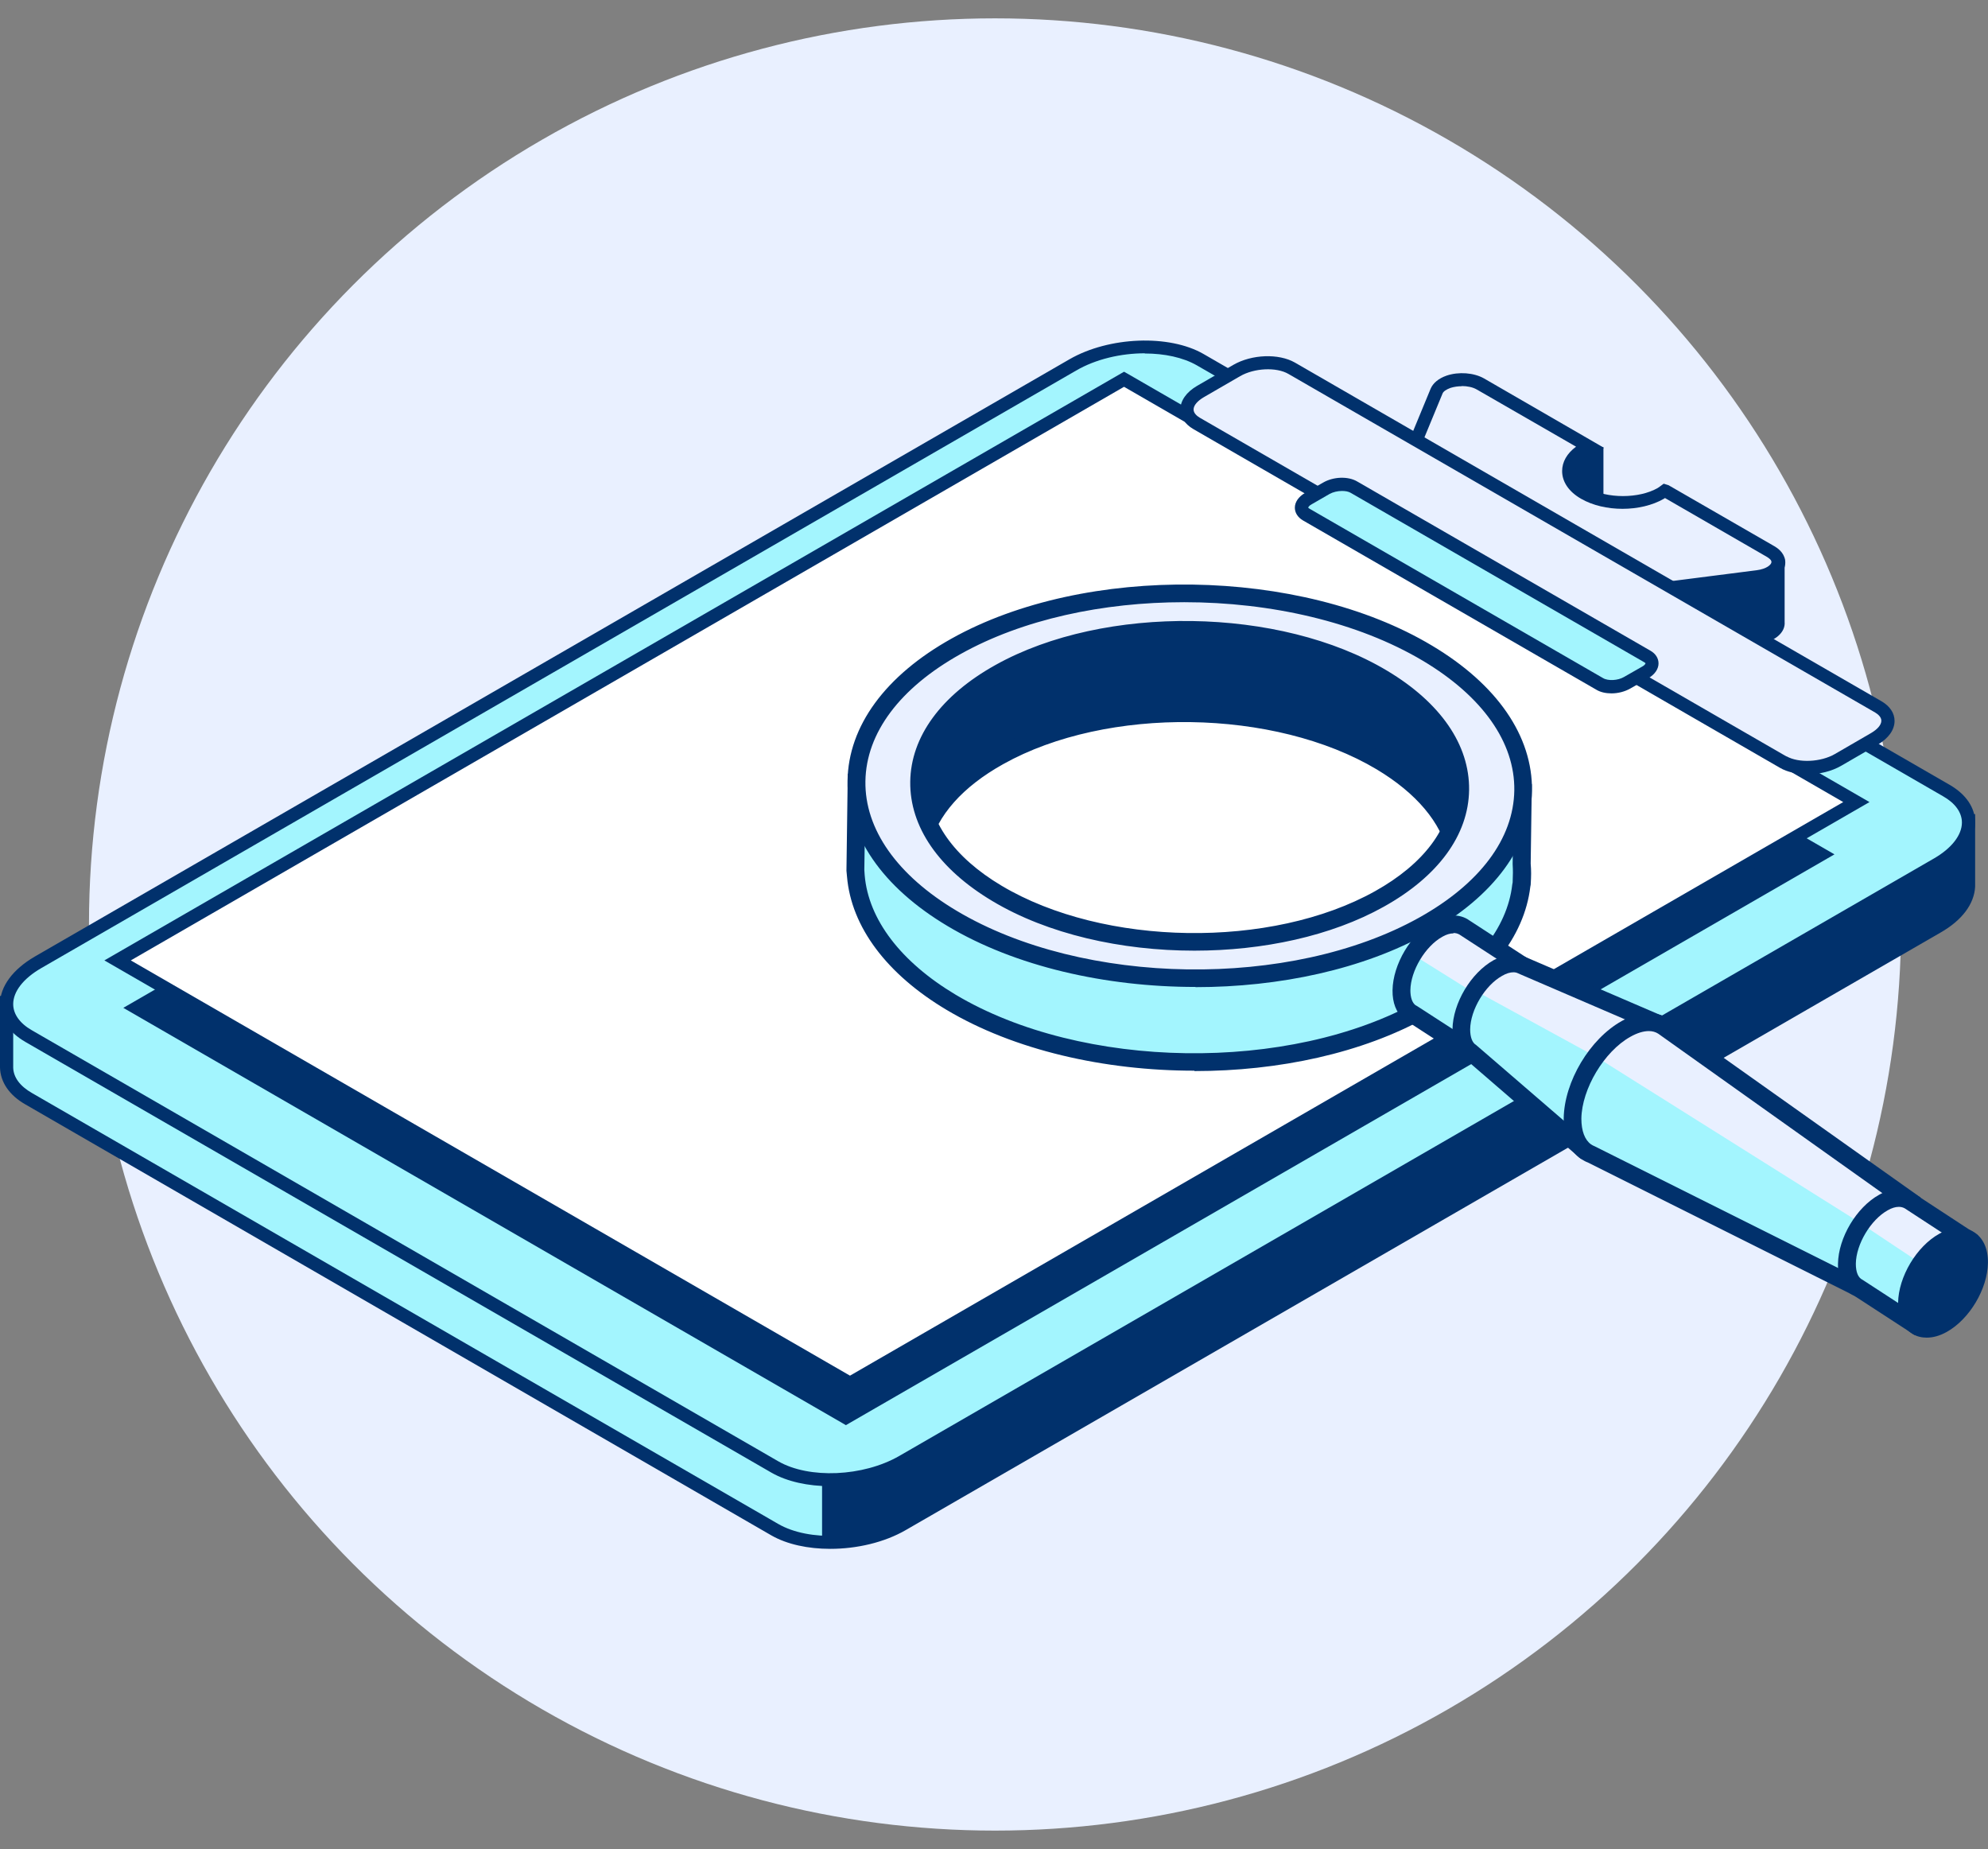 <svg width="100" height="93" viewBox="0 0 100 93" fill="none" xmlns="http://www.w3.org/2000/svg">
<rect x="0" y="0" width="100" height="93" fill="#808080" stroke="none"/>
<circle cx="50.052" cy="46.499" r="45.576" fill="#E9F0FF"/>
<path d="M99.015 42.745C99.015 42.745 99.015 42.699 99.015 42.68V41.276H98.107C98.042 41.23 97.985 41.192 97.91 41.145L60.376 19.473C58.729 18.527 55.856 18.64 53.957 19.735L1.899 49.801C1.562 49.998 1.272 50.213 1.047 50.438H0.336V53.694C0.355 54.284 0.71 54.845 1.44 55.266L38.975 76.939C40.622 77.884 43.495 77.772 45.394 76.677L97.452 46.62C98.453 46.039 98.977 45.3 99.015 44.598V43.719V42.755V42.745Z" fill="#A3F5FE"/>
<path d="M99.015 44.582V43.702V42.738C99.015 42.719 99.015 42.691 99.015 42.673V41.269H98.107C98.042 41.222 97.986 41.185 97.911 41.138L83.986 33.1C82.929 33.128 82.161 33.184 81.834 33.287C79.85 33.942 43.822 54.679 43.186 57.496C42.549 60.312 41.352 74.415 41.352 74.415V77.549C42.727 77.624 44.243 77.325 45.394 76.66L97.452 46.603C98.453 46.023 98.977 45.284 99.015 44.582Z" fill="#01316C"/>
<path d="M41.755 77.903C40.651 77.903 39.593 77.679 38.807 77.23L1.273 55.547C0.468 55.089 0.019 54.424 0 53.694V50.092H0.917C1.151 49.877 1.432 49.68 1.741 49.502L53.798 19.454C55.782 18.303 58.814 18.191 60.545 19.192L98.08 40.865C98.08 40.865 98.164 40.921 98.211 40.949H99.353V44.599C99.306 45.469 98.698 46.283 97.621 46.901L45.563 76.958C44.478 77.585 43.093 77.903 41.764 77.903H41.755ZM0.664 50.766V53.694C0.674 54.181 1.001 54.63 1.61 54.977L39.144 76.649C40.697 77.548 43.421 77.426 45.227 76.387L97.284 46.33C98.145 45.834 98.651 45.197 98.679 44.58V42.718V41.604H97.996L97.912 41.548C97.818 41.492 97.781 41.464 97.734 41.436L60.209 19.763C58.655 18.864 55.932 18.986 54.126 20.025L2.068 50.082C1.759 50.26 1.497 50.457 1.282 50.672L1.188 50.766H0.674H0.664Z" fill="#01316C"/>
<path d="M38.975 73.788L1.44 52.115C-0.206 51.17 -0.001 49.504 1.899 48.409L53.957 18.352C55.857 17.257 58.729 17.135 60.376 18.09L97.911 39.762C99.558 40.708 99.352 42.373 97.452 43.468L45.395 73.526C43.495 74.621 40.622 74.742 38.975 73.788Z" fill="#A3F5FE"/>
<path d="M41.764 74.751C40.66 74.751 39.603 74.526 38.816 74.077L1.273 52.404C0.449 51.927 0 51.253 0 50.504C0 49.625 0.636 48.764 1.741 48.118L53.798 18.07C55.782 16.928 58.814 16.807 60.545 17.808L98.08 39.481C98.903 39.958 99.353 40.632 99.353 41.371C99.353 42.251 98.716 43.112 97.612 43.757L45.554 73.815C44.469 74.442 43.084 74.76 41.764 74.76V74.751ZM57.588 17.77C56.391 17.77 55.118 18.061 54.126 18.641L2.068 48.698C1.179 49.213 0.664 49.868 0.664 50.504C0.664 51.01 1.001 51.478 1.61 51.824L39.144 73.497C40.697 74.395 43.421 74.273 45.227 73.235L97.284 43.177C98.174 42.663 98.688 41.998 98.688 41.371C98.688 40.866 98.351 40.398 97.743 40.052L60.209 18.379C59.507 17.976 58.571 17.78 57.588 17.78V17.77Z" fill="#01316C"/>
<path d="M42.549 71.682L42.39 71.588L6.203 50.692L55.922 21.982L56.081 22.076L92.277 42.972L42.549 71.682Z" fill="#01316C"/>
<path d="M42.747 69.577L5.914 48.307L56.54 19.082L93.373 40.343L42.747 69.577Z" fill="white"/>
<path d="M42.747 69.95L42.579 69.857L5.25 48.306L56.541 18.697L56.709 18.791L94.038 40.342L42.747 69.95ZM6.579 48.306L42.756 69.192L92.718 40.342L56.541 19.455L6.579 48.306Z" fill="#01316C"/>
<path d="M87.506 27.959L87.487 28.108L83.735 25.947C83.669 25.993 83.613 26.04 83.538 26.087C82.481 26.695 81.863 27.678 80.806 27.06C79.749 26.452 78.644 26.246 79.702 25.638C79.777 25.591 79.861 25.563 79.945 25.526L80.291 22.699L78.831 22.194L78.607 24.749L74.461 20.594C73.731 20.173 72.487 20.379 72.253 20.959L71.729 22.241L71.242 22.194V25.273C71.242 25.273 71.242 25.292 71.242 25.301C71.261 25.488 71.392 25.666 71.626 25.797L83.024 32.376C83.342 32.563 83.8 32.638 84.24 32.581L88.414 32.048C89.088 31.964 89.471 31.617 89.443 31.262V28.23L87.506 27.949V27.959Z" fill="#01316C"/>
<path d="M83.959 32.937C83.557 32.937 83.163 32.844 82.864 32.666L71.466 26.087C71.307 25.994 71.176 25.881 71.082 25.76L70.914 25.844V21.82L71.513 21.876L71.943 20.819C72.065 20.529 72.346 20.295 72.748 20.154C73.356 19.948 74.115 20.005 74.629 20.295L74.695 20.351L78.335 24L78.531 21.755L80.656 22.512V26.012L80.075 25.816C79.954 25.872 79.907 25.891 79.86 25.919C79.739 25.984 79.673 26.04 79.636 26.069C79.757 26.162 80.029 26.293 80.234 26.396C80.459 26.508 80.712 26.63 80.955 26.77C81.516 27.098 81.872 26.864 82.555 26.349C82.789 26.171 83.061 25.975 83.36 25.797C83.407 25.769 83.444 25.741 83.482 25.713L83.659 25.582L83.903 25.657L87.253 27.594L89.564 27.931C89.677 27.949 89.77 28.043 89.77 28.165V31.281C89.817 31.814 89.274 32.282 88.451 32.394L84.277 32.928C84.165 32.937 84.062 32.947 83.95 32.947L83.959 32.937ZM71.579 25.264C71.579 25.348 71.663 25.442 71.794 25.516L83.192 32.095C83.444 32.245 83.837 32.301 84.202 32.254L88.376 31.721C88.881 31.655 89.124 31.431 89.115 31.29V28.52L87.796 28.333L87.758 28.642L83.753 26.331C83.753 26.331 83.716 26.349 83.697 26.368C83.426 26.518 83.192 26.705 82.958 26.873C82.284 27.379 81.591 27.903 80.627 27.341C80.394 27.21 80.16 27.088 79.944 26.986C79.383 26.714 78.943 26.499 78.934 26.087C78.924 25.732 79.243 25.498 79.533 25.339C79.561 25.32 79.972 25.601 80.001 25.582V23.018L79.121 22.597L78.868 25.47L74.255 20.847C73.909 20.669 73.366 20.641 72.954 20.781C72.748 20.856 72.589 20.959 72.552 21.071L71.934 22.587L71.569 22.55V25.264H71.579Z" fill="#01316C"/>
<path d="M89.072 27.745L83.748 24.675C83.682 24.722 83.626 24.769 83.551 24.816C82.494 25.424 80.781 25.424 79.724 24.816C78.666 24.208 78.666 23.216 79.724 22.608C79.799 22.561 79.883 22.533 79.967 22.495L74.483 19.332C73.753 18.911 72.509 19.117 72.275 19.697L71.292 22.074C71.189 22.327 71.32 22.598 71.638 22.785L83.036 29.364C83.355 29.551 83.813 29.626 84.253 29.57L88.427 29.036C89.437 28.905 89.802 28.185 89.072 27.754V27.745Z" fill="#E9F0FF"/>
<path d="M83.958 29.907C83.556 29.907 83.163 29.813 82.863 29.636L71.466 23.057C70.998 22.785 70.801 22.346 70.979 21.934L71.961 19.557C72.083 19.267 72.364 19.033 72.766 18.893C73.374 18.687 74.132 18.743 74.647 19.033L80.683 22.523L80.103 22.795C79.981 22.851 79.934 22.87 79.888 22.898C79.476 23.132 79.261 23.422 79.261 23.721C79.261 24.021 79.485 24.311 79.888 24.545C80.833 25.087 82.442 25.087 83.387 24.545C83.434 24.517 83.472 24.489 83.509 24.46L83.687 24.329L83.93 24.404L89.255 27.474C89.666 27.708 89.863 28.073 89.788 28.447C89.695 28.924 89.189 29.27 88.487 29.364L84.314 29.898C84.201 29.907 84.099 29.916 83.986 29.916L83.958 29.907ZM73.534 19.426C73.337 19.426 73.141 19.454 72.963 19.51C72.757 19.585 72.598 19.688 72.56 19.8L71.578 22.177C71.522 22.308 71.728 22.439 71.784 22.477L83.181 29.055C83.434 29.205 83.827 29.261 84.192 29.214L88.366 28.681C88.862 28.615 89.086 28.41 89.105 28.288C89.133 28.166 88.946 28.054 88.89 28.017L83.752 25.05C83.752 25.05 83.715 25.069 83.696 25.087C82.526 25.761 80.702 25.761 79.532 25.087C78.914 24.732 78.578 24.236 78.578 23.693C78.578 23.235 78.821 22.804 79.279 22.467L74.291 19.594C74.086 19.473 73.805 19.417 73.524 19.417L73.534 19.426Z" fill="#01316C"/>
<path d="M89.697 38.329L60.182 21.288C59.471 20.876 59.564 20.165 60.379 19.688L62.203 18.631C63.017 18.153 64.262 18.106 64.973 18.518L94.488 35.559C95.199 35.971 95.106 36.682 94.291 37.159L92.467 38.217C91.653 38.694 90.408 38.741 89.697 38.329Z" fill="#E9F0FF"/>
<path d="M90.902 38.937C90.396 38.937 89.9 38.834 89.535 38.619L60.021 21.578C59.609 21.335 59.375 20.989 59.375 20.596C59.375 20.147 59.684 19.716 60.217 19.407L62.042 18.35C62.968 17.817 64.325 17.77 65.139 18.238L94.654 35.278C95.066 35.522 95.3 35.868 95.3 36.261C95.3 36.71 94.991 37.141 94.458 37.449L92.633 38.507C92.137 38.797 91.51 38.947 90.902 38.947V38.937ZM89.863 38.039C90.471 38.385 91.585 38.338 92.296 37.927L94.121 36.869C94.439 36.682 94.635 36.458 94.635 36.252C94.635 36.065 94.467 35.924 94.327 35.84L64.812 18.809C64.204 18.453 63.09 18.509 62.379 18.921L60.554 19.978C60.236 20.165 60.039 20.39 60.039 20.596C60.039 20.783 60.208 20.923 60.348 21.008L89.863 38.048V38.039Z" fill="#01316C"/>
<path d="M80.465 34.409L65.708 25.893C65.352 25.687 65.399 25.331 65.811 25.098L66.728 24.573C67.139 24.34 67.757 24.311 68.113 24.517L82.87 33.033C83.226 33.239 83.179 33.594 82.767 33.828L81.85 34.352C81.438 34.586 80.821 34.614 80.465 34.409Z" fill="#A3F5FE"/>
<path d="M81.06 34.875C80.779 34.875 80.508 34.819 80.293 34.688L65.535 26.172C65.282 26.023 65.133 25.789 65.133 25.536C65.133 25.255 65.32 24.984 65.638 24.797L66.555 24.273C67.07 23.973 67.809 23.945 68.268 24.216L83.025 32.732C83.287 32.882 83.427 33.116 83.427 33.368C83.427 33.649 83.24 33.921 82.922 34.108L82.005 34.632C81.724 34.791 81.388 34.875 81.06 34.875ZM67.5 24.694C67.285 24.694 67.051 24.75 66.883 24.843L65.975 25.367C65.835 25.442 65.807 25.517 65.807 25.536C65.807 25.536 65.825 25.564 65.881 25.592L80.639 34.108C80.891 34.258 81.388 34.229 81.687 34.052L82.604 33.528C82.744 33.453 82.772 33.378 82.772 33.359C82.772 33.359 82.754 33.331 82.698 33.303L67.94 24.787C67.828 24.722 67.678 24.694 67.51 24.694H67.5Z" fill="#01316C"/>
<path d="M76.532 43.428L76.589 39.844L75.016 39.826C75.016 39.826 74.988 39.788 74.97 39.779L73.66 43.531H73.126L71.788 45.337L65.911 47.658L57.723 48.444L51.762 47.452L46.26 42.801C46.288 42.652 46.325 42.493 46.363 42.343L44.744 39.32C44.744 39.32 44.706 39.367 44.688 39.386L43.087 39.367L43.031 43.419C43.031 43.466 43.031 43.522 43.031 43.569V43.756L43.05 44.055C43.246 46.348 44.837 48.622 47.841 50.409C54.336 54.284 64.947 54.443 71.554 50.756C74.605 49.053 76.261 46.825 76.523 44.542L76.542 44.467C76.57 43.971 76.57 43.803 76.542 43.438L76.532 43.428Z" fill="#A3F5FE"/>
<path d="M60.077 53.853C55.557 53.853 51.019 52.824 47.613 50.793C44.599 48.997 42.821 46.62 42.606 44.093L42.578 43.794L42.644 38.918L44.478 38.946L44.768 38.609L45.142 39.124L46.845 42.306L46.798 42.483C46.78 42.54 46.77 42.596 46.752 42.652L51.955 47.05L57.738 48.005L65.804 47.237L71.503 44.982L72.907 43.092H73.347L74.816 38.9L75.237 39.405L77.053 39.433L76.996 43.438C77.025 43.812 77.025 44.009 76.996 44.505L76.978 44.598C76.678 47.125 74.835 49.446 71.775 51.158C68.528 52.974 64.317 53.872 60.087 53.872L60.077 53.853ZM43.533 39.816L43.477 43.756L43.495 44.018C43.682 46.245 45.311 48.379 48.062 50.026C54.425 53.825 64.859 53.975 71.326 50.363C74.133 48.8 75.817 46.713 76.07 44.486L76.089 44.383C76.107 43.953 76.107 43.794 76.089 43.466V43.419L76.135 40.284H75.275L73.983 43.971H73.356L72.074 45.693L65.954 48.089L57.7 48.875L51.562 47.855L45.769 42.961L45.816 42.708C45.835 42.596 45.863 42.493 45.882 42.381L44.506 39.816H43.523H43.533Z" fill="#01316C"/>
<path d="M44.352 39.806C44.978 40.677 45.709 41.678 46.317 42.52C46.71 40.864 48.02 39.282 50.247 38.038C55.6 35.043 64.218 35.174 69.487 38.319C71.648 39.61 72.912 41.21 73.277 42.857L75.111 39.956C74.933 39.722 74.746 39.498 74.531 39.273C74.933 39.451 75.204 39.582 75.317 39.638C74.783 39.105 70.535 32.985 70.535 32.985L60.831 30.57L51.791 31.749L45.877 36.522L45.456 38.403L44.801 38.627C44.267 39.095 44.726 39.32 44.352 39.825V39.806Z" fill="#01316C"/>
<path d="M73.076 44.027L72.842 42.96C72.487 41.369 71.251 39.9 69.258 38.702C64.121 35.633 55.689 35.511 50.468 38.431C48.418 39.573 47.136 41.023 46.752 42.623L46.528 43.568L45.957 42.782C45.349 41.94 44.619 40.948 43.992 40.069L43.805 39.806L44.001 39.544C44.085 39.432 44.085 39.385 44.085 39.254C44.085 38.964 44.114 38.646 44.525 38.281L44.675 38.197L45.096 38.057L45.489 36.269L51.618 31.319L60.873 30.121L70.821 32.592L70.915 32.732C72.552 35.09 75.275 38.955 75.65 39.32L75.921 39.591L75.668 39.938L73.085 44.027H73.076ZM59.554 35.446C63.241 35.446 66.937 36.279 69.717 37.944C71.541 39.03 72.795 40.359 73.413 41.818L74.564 39.994C74.452 39.853 74.33 39.722 74.208 39.582L72.711 37.972L73.89 38.496C72.646 36.784 70.784 34.117 70.269 33.378L60.808 31.029L51.974 32.18L46.285 36.775L45.845 38.74L45.04 39.011C44.965 39.086 44.965 39.123 44.965 39.245C44.965 39.385 44.965 39.563 44.881 39.788C45.293 40.359 45.742 40.976 46.163 41.566C46.799 40.069 48.119 38.73 50.028 37.663C52.676 36.185 56.101 35.455 59.554 35.455V35.446Z" fill="#01316C"/>
<path d="M74.031 52.953L76.576 48.564L73.629 46.646C73.629 46.646 73.6 46.627 73.582 46.618C73.264 46.431 72.814 46.459 72.328 46.73C71.327 47.292 70.503 48.667 70.484 49.818C70.484 50.324 70.625 50.698 70.887 50.913C70.887 50.913 70.98 50.979 71.037 51.007L74.031 52.953Z" fill="#A3F5FE"/>
<path d="M48.102 32.507C41.505 36.194 41.411 42.324 47.906 46.198C54.4 50.072 65.012 50.231 71.618 46.544C78.216 42.857 78.309 36.728 71.815 32.853C65.32 28.979 54.709 28.82 48.102 32.507ZM69.391 45.215C64.038 48.21 55.42 48.079 50.151 44.934C44.883 41.79 44.958 36.821 50.31 33.827C55.663 30.832 64.282 30.963 69.55 34.108C74.819 37.252 74.744 42.221 69.391 45.215Z" fill="#E9F0FF"/>
<path d="M60.133 49.641C55.613 49.641 51.074 48.612 47.668 46.581C44.383 44.625 42.596 42.024 42.633 39.273C42.671 36.522 44.533 33.976 47.874 32.114C54.593 28.361 65.429 28.52 72.026 32.469C75.311 34.425 77.099 37.027 77.061 39.778C77.024 42.529 75.161 45.075 71.821 46.937C68.573 48.752 64.362 49.651 60.133 49.651V49.641ZM59.562 30.289C55.491 30.289 51.439 31.15 48.314 32.9C45.263 34.603 43.569 36.868 43.532 39.291C43.494 41.706 45.123 44.026 48.127 45.814C54.49 49.604 64.924 49.763 71.39 46.151C74.441 44.448 76.135 42.183 76.172 39.759C76.21 37.345 74.572 35.024 71.577 33.237C68.293 31.281 63.923 30.289 59.571 30.289H59.562ZM60.077 47.816C56.399 47.816 52.693 46.984 49.914 45.318C47.219 43.708 45.759 41.584 45.787 39.319C45.815 37.055 47.34 34.968 50.082 33.443C55.557 30.392 64.391 30.514 69.771 33.733C72.466 35.342 73.926 37.467 73.898 39.731C73.87 41.996 72.345 44.083 69.603 45.608C66.954 47.087 63.52 47.816 60.077 47.816ZM59.618 32.114C56.324 32.114 53.049 32.816 50.531 34.219C48.089 35.586 46.723 37.401 46.695 39.329C46.667 41.257 47.977 43.119 50.382 44.55C55.519 47.611 63.951 47.742 69.172 44.822C71.615 43.456 72.981 41.64 73.009 39.712C73.037 37.785 71.727 35.922 69.322 34.491C66.664 32.909 63.136 32.105 59.618 32.105V32.114Z" fill="#01316C"/>
<path d="M71.062 48.013L73.954 49.819L76.162 48.294L73.065 46.395L71.062 48.013Z" fill="#E9F0FF"/>
<path d="M74.193 53.581L70.805 51.382C70.749 51.354 70.674 51.307 70.609 51.251C70.234 50.942 70.038 50.427 70.047 49.81C70.066 48.5 70.974 46.974 72.115 46.338C72.733 45.992 73.332 45.954 73.809 46.226L73.893 46.282L77.187 48.425L74.183 53.59L74.193 53.581ZM73.107 46.946C72.939 46.946 72.752 47.002 72.555 47.115C71.694 47.592 70.955 48.827 70.945 49.81C70.945 50.156 71.03 50.418 71.189 50.549L71.301 50.615L73.903 52.299L75.999 48.687L73.407 47.002C73.323 46.956 73.229 46.928 73.117 46.928L73.107 46.946Z" fill="#01316C"/>
<path d="M76.587 48.564C76.268 48.395 75.838 48.423 75.351 48.695C74.35 49.256 73.526 50.632 73.508 51.783C73.508 52.363 73.704 52.775 74.032 52.962L79.403 57.604L83.296 51.455L76.587 48.573V48.564Z" fill="#A3F5FE"/>
<path d="M74.188 49.82L80.261 53.142L82.834 51.186L75.984 48.426L74.188 49.82Z" fill="#E9F0FF"/>
<path d="M79.502 58.27L73.737 53.292C73.325 53.067 73.045 52.487 73.063 51.766C73.082 50.456 73.99 48.931 75.132 48.294C75.721 47.967 76.301 47.911 76.778 48.154L83.956 51.242L79.511 58.27H79.502ZM76.133 48.903C75.964 48.903 75.768 48.959 75.562 49.081C74.701 49.558 73.962 50.793 73.952 51.776C73.952 52.159 74.055 52.449 74.252 52.562L79.296 56.913L82.627 51.654L76.367 48.959C76.301 48.922 76.217 48.903 76.133 48.903Z" fill="#01316C"/>
<path d="M92.856 58.241C92.8 58.204 92.735 58.166 92.678 58.148L83.686 51.625C83.208 51.316 82.544 51.335 81.795 51.756C80.335 52.57 79.128 54.592 79.11 56.257C79.1 57.062 79.362 57.633 79.793 57.923C79.877 57.979 79.971 58.026 80.073 58.063L89.899 62.986C89.899 62.986 90.021 63.06 90.086 63.079L93.521 64.782L96.01 60.365L92.856 58.232V58.241Z" fill="#A3F5FE"/>
<path d="M80.266 53.143L93.516 61.471L95.481 60.021L83.298 51.449L80.687 52.563L80.266 53.143Z" fill="#E9F0FF"/>
<path d="M93.695 65.382L79.864 58.466C79.78 58.438 79.658 58.373 79.537 58.298C78.957 57.905 78.638 57.175 78.657 56.248C78.685 54.405 79.967 52.253 81.577 51.354C82.438 50.868 83.299 50.83 83.935 51.242L96.615 60.235L93.714 65.382H93.695ZM82.943 51.86C82.672 51.86 82.353 51.953 82.007 52.15C80.697 52.88 79.565 54.77 79.546 56.267C79.546 56.876 79.715 57.334 80.033 57.559C80.089 57.596 80.154 57.633 80.21 57.652L93.33 64.212L95.408 60.525L83.411 51.991C83.28 51.907 83.121 51.86 82.934 51.86H82.943Z" fill="#01316C"/>
<path d="M98.923 62.273L96.06 60.401C96.06 60.401 96.022 60.373 96.004 60.364C95.686 60.177 95.236 60.205 94.75 60.476C93.749 61.038 92.925 62.413 92.906 63.564C92.906 64.191 93.131 64.612 93.514 64.781L96.453 66.699L98.914 62.273H98.923Z" fill="#A3F5FE"/>
<path d="M93.672 61.583L96.751 63.633L98.463 61.967L95.412 60.264L93.672 61.583Z" fill="#E9F0FF"/>
<path d="M96.309 67.15L93.259 65.166C92.753 64.951 92.435 64.361 92.454 63.566C92.473 62.256 93.38 60.73 94.522 60.094C95.14 59.748 95.739 59.71 96.216 59.982L96.3 60.038L99.5 62.134L96.3 67.159L96.309 67.15ZM95.514 60.702C95.346 60.702 95.158 60.758 94.962 60.871C94.101 61.348 93.362 62.583 93.352 63.566C93.352 63.977 93.465 64.267 93.689 64.37L96.291 66.064L98.321 62.415L95.813 60.777C95.729 60.73 95.626 60.702 95.523 60.702H95.514Z" fill="#01316C"/>
<path d="M99.267 61.955C98.79 61.665 98.181 61.703 97.545 62.058C96.403 62.694 95.496 64.22 95.477 65.53C95.468 66.251 95.72 66.803 96.207 67.093C96.422 67.224 96.665 67.28 96.918 67.28C97.236 67.28 97.582 67.186 97.929 66.99C99.07 66.353 99.978 64.828 99.997 63.518C100.006 62.797 99.753 62.245 99.267 61.955Z" fill="#01316C"/>
</svg>
